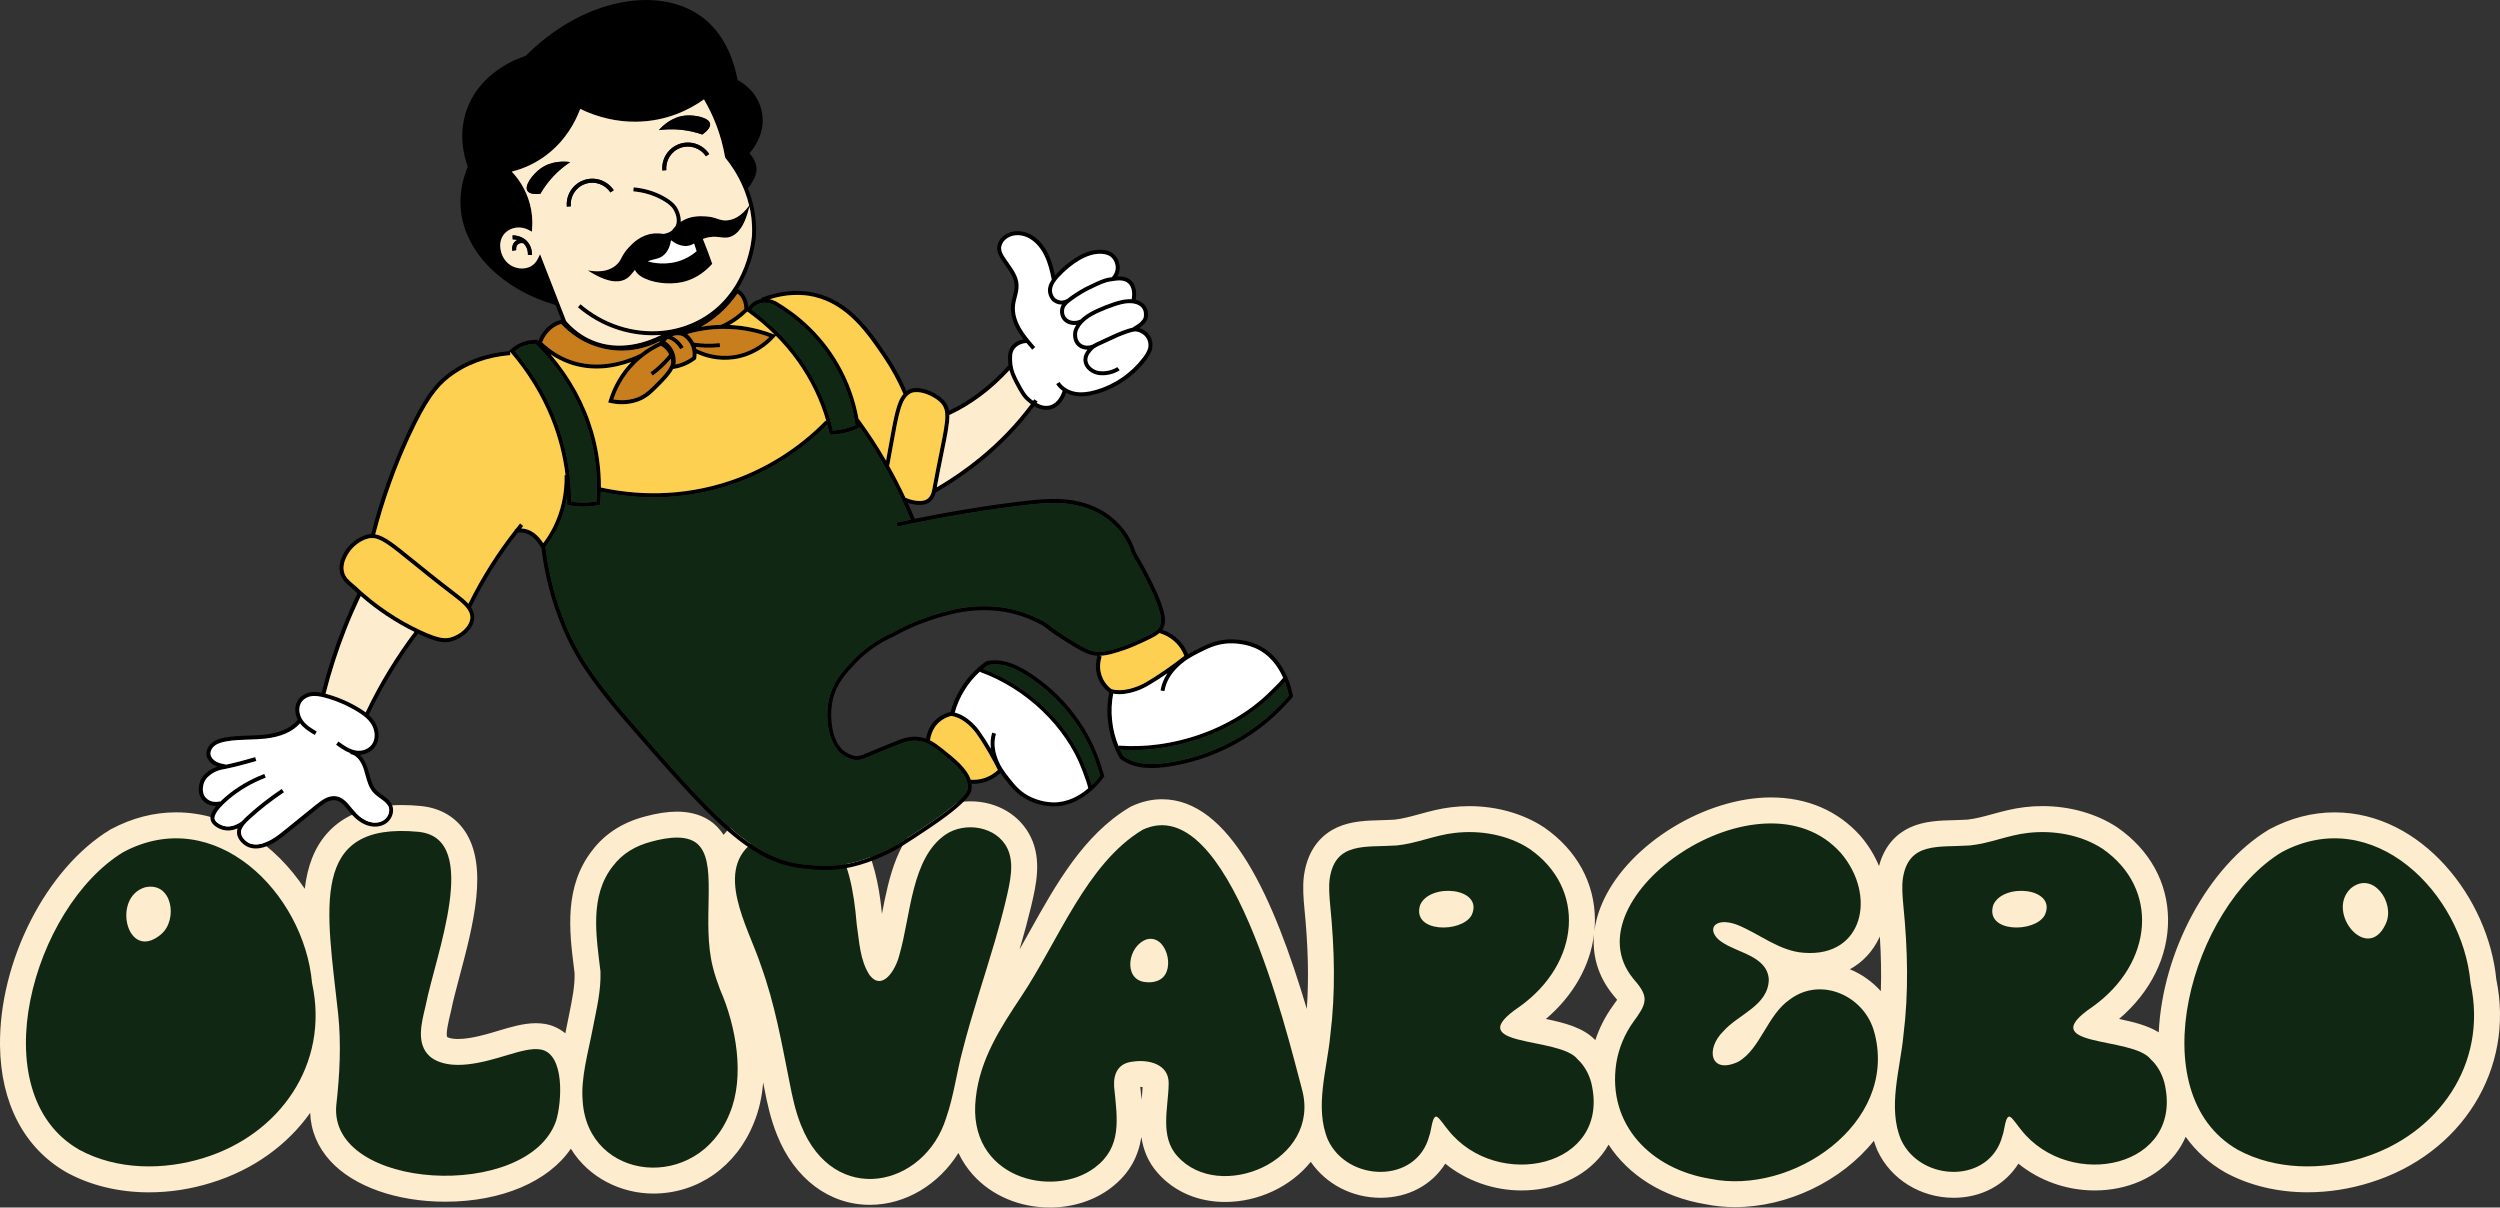 <?xml version="1.0" encoding="UTF-8"?> <svg xmlns="http://www.w3.org/2000/svg" width="1207" height="583" viewBox="0 0 1207 583" fill="none"><rect x="0" y="0" width="1207" height="583" fill="#333333" stroke="none"/><g clip-path="url(#clip0_289_1972)"><path d="M1205.21 472.825C1201.45 433.783 1169.33 392.212 1127.14 392.212C1116.46 392.212 1105.94 394.929 1095.84 400.289L1095.52 400.451L1095.22 400.639C1066.06 418.319 1044.05 459.477 1042.24 498.406C1036.83 495.05 1029.97 493.385 1023.08 491.957C1038.33 478.985 1046.87 461.793 1046.74 443.938C1046.62 426.158 1037.94 410.393 1022.34 399.537L1022.07 399.349C1012.08 392.801 999.31 389.182 986.103 389.182C983.196 389.182 980.276 389.357 977.494 389.696C971.905 390.334 966.88 391.711 962.018 393.039C957.808 394.191 953.823 395.28 950.051 395.693C947.971 395.831 945.866 395.894 943.635 395.956C936.543 396.144 929.199 396.344 922.408 399.387C916.881 401.866 910.077 407.113 907.195 418.106C905.115 413.085 902.17 408.227 898.411 403.795L898.223 403.582C887.421 391.423 872.472 385 855.016 385C823.425 385 787.261 407.088 774.379 434.246C771.935 439.393 770.406 444.514 769.767 449.535C769.943 447.682 770.043 445.829 770.03 443.963C769.905 426.183 761.234 410.418 745.633 399.562L745.357 399.375C735.37 392.826 722.601 389.207 709.393 389.207C706.486 389.207 703.566 389.382 700.784 389.721C695.195 390.359 690.17 391.736 685.308 393.064C681.098 394.216 677.113 395.305 673.341 395.718C671.261 395.856 669.156 395.919 666.925 395.981C659.833 396.169 652.49 396.369 645.698 399.412C639.47 402.204 631.6 408.49 629.57 422.577L629.533 422.814C628.843 428.336 629.332 433.821 629.746 438.341C631.575 456.622 631.964 472.412 630.924 487.112C614.934 433.332 593.782 385.876 561.001 385.876C556.088 385.876 551.176 387.003 546.402 389.232L545.825 389.508L545.274 389.833C523.132 403.106 509.836 426.896 496.992 449.923C495.388 452.791 493.822 455.608 492.255 458.363C492.293 458.225 492.331 458.1 492.368 457.962C494.599 450.336 496.315 443.938 497.794 437.752L497.882 437.389C500.188 427.535 503.057 415.277 497.706 404.245C492.594 393.54 481.416 386.878 468.509 386.878C461.667 386.878 454.951 388.869 449.525 392.538C433.297 403.607 429.212 423.478 425.791 441.221C424.162 423.954 418.51 386.515 386.544 386.515C378.261 386.515 369.263 389.182 359.013 394.654L358.512 394.917L358.036 395.23C354.414 397.609 351.57 400.251 349.327 403.068C348.875 402.355 348.387 401.666 347.848 401.002C344.552 396.808 338.249 391.862 326.808 391.862C322.247 391.862 317.197 392.638 311.458 394.191C300.719 396.983 292.16 402.455 286.045 410.431C272.198 428.048 274.905 449.76 277.085 467.215L277.411 469.895C277.549 476.043 276.359 481.94 274.867 489.34C274.554 490.868 274.241 492.421 273.915 494.086C273.614 495.651 273.288 497.254 272.938 498.882C270.131 496.578 266.835 495.013 263.226 494.374C261.785 494.124 260.269 493.998 258.702 493.998C252.788 493.998 246.572 495.864 241.034 497.517C235.645 499.157 227.5 501.624 221.134 501.624C218.791 501.624 216.949 501.286 215.859 500.66C215.195 498.781 216.623 492.834 217.312 489.941L217.763 488.063L217.814 487.825C218.628 483.643 220.144 477.933 221.748 471.886C228.427 446.793 236.009 418.344 224.392 401.203C219.831 394.466 212.839 390.334 204.167 389.257L203.39 389.157C200.07 388.832 196.862 388.669 193.867 388.669C178.103 388.669 166.048 393.227 158.016 402.229C151.575 409.454 148.392 418.57 147.139 429.113C133.066 407.927 110.949 392.2 84.997 392.2C74.321 392.2 63.795 394.917 53.695 400.276L53.382 400.439L53.081 400.627C22.355 419.296 -0.477 464.072 -0 504.792C0.325 532.564 11.691 554.276 32.004 565.946L32.242 566.084C43.745 572.357 57.454 575.662 71.877 575.662C82.053 575.662 92.265 574.085 102.152 570.98C122.478 564.706 138.843 552.648 149.758 537.285C150.058 545.887 153.367 553.838 159.482 560.512C170.76 572.833 191.524 580.183 215.019 580.183C242.299 580.183 264.83 570.404 275.607 554.589C284.366 568.876 300.18 576.251 315.43 576.251C336.933 576.251 355.517 563.204 363.938 542.193C366.507 536.007 367.923 529.371 368.449 522.585C368.612 523.436 368.775 524.262 368.95 525.114C370.341 532.464 372.07 540.327 375.128 547.903C383.561 569.064 400.328 581.698 420.002 581.698C437.157 581.698 453.259 571.869 462.732 556.643C464.762 560.95 467.243 564.393 469.612 567.06C478.622 577.178 492.193 582.987 506.867 582.987C517.806 582.987 528.207 579.669 536.164 573.659C545.75 566.434 549.698 557.744 551.051 548.917C551.941 554.927 554.184 561.025 559.083 566.459C567.003 575.387 578.494 580.308 591.476 580.308C607.516 580.308 623.23 572.908 632.841 560.937C640.171 571.643 652.778 578.292 666.512 578.292C679.932 578.292 691.298 572.081 697.777 561.814C707.939 570.053 721.022 574.748 734.568 574.748C750.582 574.748 764.73 568.438 773.401 557.456C774.604 555.929 775.669 554.314 776.622 552.648C786.221 567.336 802.636 577.966 823.4 581.397C828.011 582.336 832.823 582.8 837.723 582.8C862.973 582.8 889.15 570.241 904.714 550.758C905.177 552.235 905.679 553.713 906.305 555.178L906.481 555.578C912.897 569.377 927.32 578.292 943.222 578.292C956.642 578.292 968.008 572.081 974.486 561.814C984.649 570.053 997.732 574.748 1011.28 574.748C1027.29 574.748 1041.44 568.438 1050.11 557.456C1052.2 554.802 1053.91 551.922 1055.24 548.867C1060.21 555.816 1066.54 561.563 1074.12 565.921L1074.36 566.059C1085.86 572.332 1099.56 575.637 1113.99 575.637C1124.17 575.637 1134.38 574.06 1144.27 570.954C1188.65 557.244 1214.22 516.036 1205.21 472.8V472.825ZM907.395 452.54C907.471 452.39 907.521 452.227 907.583 452.077C908.185 461.468 908.335 470.22 908.072 478.547C903.949 473.939 898.824 470.295 893.123 467.966C899.338 464.548 904.25 459.302 907.395 452.54ZM778.815 480.363L779.241 480.876C779.667 481.389 780.256 482.065 780.757 482.704C780.105 483.681 779.278 484.82 778.727 485.571C775.03 490.655 772.173 496.29 770.218 502.187C764.492 496.139 755.469 493.848 746.359 491.957C759.63 480.676 767.812 466.188 769.629 450.837C768.614 461.518 771.685 471.648 778.802 480.35L778.815 480.363ZM551.189 530.636C551.189 530.761 551.164 530.874 551.151 530.999C551.001 529.371 550.838 527.768 550.675 526.203L550.525 524.776C550.525 524.776 550.587 524.776 550.612 524.776C551.001 524.776 551.352 524.801 551.652 524.826C551.565 526.616 551.377 528.582 551.176 530.623L551.189 530.636Z" fill="#FDECCD"></path><path d="M150.723 474.916C159.068 513.782 135.034 547.727 98.456 559.022C79.108 565.082 56.452 565.007 38.244 555.09C-9.374 527.743 15.789 437.915 59.597 411.357C103.857 387.855 146.8 431.254 150.647 474.515L150.71 474.928L150.723 474.916ZM77.805 451.038C86.075 444.063 83.193 425.406 69.985 428.412C53.833 433.27 61.301 464.573 77.504 451.301L77.805 451.038Z" fill="#102813"></path><path d="M347.786 478.071C355.43 495.526 359.691 519.83 352.322 537.473C336.909 576.088 283.665 570.454 281.309 531.475C280.344 520.456 284.003 508.047 286.209 496.428C288.176 486.31 290.219 478.197 289.905 468.943C287.838 451.864 284.542 432.544 295.933 418.107C300.632 411.946 306.923 408.315 314.604 406.312C322.185 404.258 333.075 402.43 337.999 408.778C346.295 419.046 338.664 445.453 344.202 467.078C345.105 470.709 346.358 474.328 347.648 477.721L347.786 478.071Z" fill="#102813"></path><path d="M628.532 525.677C638.281 560.536 588.595 581.021 568.408 558.157C559.711 548.541 564.147 534.567 564.235 523.035C564.36 513.731 554.486 511.402 547.08 512.542C540 513.168 537.444 518.214 537.907 524.763C539.486 540.452 541.767 553.787 528.597 563.704C508.309 579.043 466.556 568.7 471.117 530.022C473.147 511.277 483.109 496.114 493.034 481.151C511.003 454.255 524.612 416.804 551.691 400.589C593.482 381.055 621.239 498.656 628.456 525.351L628.519 525.702L628.532 525.677ZM560.288 472.787C567.769 468.166 563.095 450.862 553.559 453.541C544.411 456.709 542.281 472.461 552.356 474.076C554.887 474.49 557.719 474.252 559.962 472.987L560.288 472.787Z" fill="#102813"></path><path d="M905.128 499.145C916.155 542.706 865.154 577.278 825.669 569.114C797.286 564.519 775.871 543.182 780.332 513.344C781.472 506.244 784.279 499.257 788.865 492.959C791.447 489.416 793.765 486.16 793.965 483.117C794.429 479.261 791.071 475.479 788.515 472.462C756.611 433.483 850.317 368.56 888.85 411.933C906.168 432.318 899.589 462.119 871.094 460.015C859.039 459.277 849.252 450.649 838.626 446.467C836.233 445.553 833.388 444.94 831.02 445.303C825.306 446.28 826.308 451.501 831.158 454.719C838.664 460.066 853.325 461.543 853.977 472.912C853.738 485.584 839.215 489.666 832.01 497.93C823.326 506.407 825.631 518.953 839.253 512.605C849.979 506.42 853.312 489.841 864.239 482.466C879.465 471.147 900.692 481.114 905.015 498.794L905.116 499.17L905.128 499.145Z" fill="#102813"></path><path d="M768.265 522.747C778.14 563.667 722.702 575.474 699.081 545.473C697.553 543.695 695.285 540.177 693.919 539.288C691.45 537.735 691.011 546.387 690.072 548.315C684.057 571.655 650.699 570.891 641.125 550.319C634.522 534.717 640.762 516.023 642.278 499.758C644.835 479.235 644.371 458.6 642.216 437.063C641.84 432.869 641.451 428.461 641.965 424.342C644.584 406.173 659.358 409.228 674.408 408.177C683.944 407.212 692.728 403.218 702.189 402.154C714.645 400.651 728.141 403.055 738.466 409.829C766.022 429 762.952 464.986 733.73 485.959C704.031 505.968 753.103 500.171 761.686 511.453C764.832 514.345 766.974 518.189 768.152 522.334L768.265 522.759V522.747ZM710.597 441.634C716.374 428.549 690.347 426.045 685.648 436.926C681.388 450.374 705.598 450.499 710.422 441.959L710.597 441.634Z" fill="#102813"></path><path d="M1044.97 522.747C1054.85 563.667 999.411 575.474 975.79 545.473C974.262 543.695 971.993 540.177 970.628 539.288C968.159 537.735 967.72 546.387 966.781 548.315C960.766 571.655 927.408 570.891 917.834 550.319C911.231 534.717 917.471 516.023 918.987 499.758C921.544 479.235 921.08 458.6 918.925 437.063C918.549 432.869 918.16 428.461 918.674 424.342C921.293 406.173 936.067 409.228 951.117 408.177C960.653 407.212 969.437 403.218 978.898 402.154C991.354 400.651 1004.85 403.055 1015.18 409.829C1042.73 429 1039.66 464.986 1010.44 485.959C980.74 505.968 1029.81 500.171 1038.4 511.453C1041.54 514.345 1043.68 518.189 1044.86 522.334L1044.97 522.759V522.747ZM987.306 441.634C993.083 428.549 967.056 426.045 962.357 436.926C958.097 450.374 982.307 450.499 987.131 441.959L987.306 441.634Z" fill="#102813"></path><path d="M1192.83 474.916C1201.17 513.782 1177.14 547.727 1140.56 559.022C1121.21 565.082 1098.56 565.007 1080.35 555.09C1032.73 527.743 1057.91 437.915 1101.71 411.357C1145.97 387.855 1188.92 431.254 1192.77 474.515L1192.83 474.928V474.916ZM1152 445.641C1156.38 435.661 1145.51 420.198 1134.97 428.887C1122.59 440.557 1143.12 465.262 1151.85 446.004L1152.01 445.641H1152Z" fill="#102813"></path><path d="M202.601 401.678C232.437 405.297 210.17 461.443 205.521 485.434C203.654 493.397 200.508 504.015 207.739 510.226C217.212 517.676 233.891 512.755 244.68 509.475C251.096 507.559 256.735 505.931 261.046 506.695C272.787 508.774 271.309 532.176 268.439 541.254C254.843 580.108 158.667 574.824 162.351 533.678C163.993 519.154 164.807 504.103 163.254 489.428C157.715 438.729 148.818 396.47 202.212 401.616L202.601 401.666V401.678Z" fill="#102813"></path><path d="M434.275 460.855C439.789 441.659 439.977 414.2 456.568 402.893C465.966 396.545 481.267 398.937 486.379 409.642C489.876 416.855 487.658 426.033 485.577 434.91C484.011 441.472 482.219 447.97 480.327 454.456C475.202 471.974 469.224 489.529 464.776 507.021C461.944 517.338 460.528 529.058 456.844 539.614C446.443 573.334 402.572 582.988 386.758 543.295C384.089 536.684 382.535 529.597 381.232 522.735C377.247 502.989 374.277 485.259 367.272 465.838C361.295 447.645 343.927 419.497 364.891 405.711C402.083 385.827 410.918 413.724 413.624 446.242C414.915 454.794 415.128 463.547 419.865 470.822C426.043 478.685 432.433 468.23 434.163 461.23L434.275 460.867V460.855Z" fill="#102813"></path></g><g clip-path="url(#clip1_289_1972)"><path d="M624.242 336.013C623.442 331.584 619.791 316.679 606.605 311.052C600.17 308.304 593.595 308.657 592.339 308.752C586.506 309.208 582.4 311.265 578.058 313.446C576.552 314.203 575.054 314.982 573.562 315.885V315.863C572.703 313.623 570.969 310.361 567.575 307.592C565.717 306.078 563.542 304.874 561.221 304.073C561.383 303.823 561.515 303.566 561.64 303.294C562.507 301.465 562.463 299.79 562.441 298.945C562.22 290.475 550.724 270.729 548.255 266.586C545.743 258.638 540.807 252.195 533.571 247.428C533.365 247.266 533.071 247.097 532.675 246.862C521.479 240.243 509.549 240.383 499.368 241.389C478.277 243.49 454.366 247.913 441.614 250.447C440.556 247.869 439.461 245.32 438.308 242.785C440.321 243.439 442.253 243.784 443.979 243.784C445.176 243.784 446.271 243.623 447.204 243.292C450.186 242.234 451.274 239.663 451.758 237.783C459.692 233.221 467.185 228.086 474.031 222.496C483.706 214.591 492.198 205.725 499.316 196.116C500.888 197.042 502.857 197.886 505.083 197.886C505.832 197.886 506.611 197.791 507.412 197.571C512.076 196.285 514.075 191.65 514.728 189.696C516.043 190.364 517.512 190.842 519.07 191.099C520.017 191.253 520.994 191.334 522.001 191.334C524.271 191.334 526.724 190.937 529.53 190.136C538.955 187.448 547.411 181.652 553.346 173.821C554.411 172.403 555.579 170.699 556.145 168.701C556.292 168.179 556.946 165.461 555.447 162.626C554.007 159.893 551.429 158.791 550.055 158.372C552.523 156.661 553.875 154.934 554.169 153.142V153.061C554.316 152.143 554.573 148.947 552.163 146.7C551.157 145.759 549.827 145.098 548.285 144.738C548.601 142.997 549.115 138.208 546.022 135.357C544.178 133.66 541.806 133.352 539.404 133.499C540.035 132.412 540.623 130.913 540.601 129.047C540.601 128.459 540.447 125.389 538.045 122.987C536.708 121.65 534.922 120.886 532.586 120.651C523.749 119.74 515.096 127.196 511.783 130.443C510.945 131.258 510.115 132.103 509.358 132.963C508.638 129.532 507.661 125.778 505.928 122.296C503.702 117.844 500.448 114.465 496.753 112.783C492.323 110.77 487.225 111.351 484.066 114.238C482.266 115.883 481.282 118.146 481.436 120.291C481.568 122.061 482.443 123.663 483.185 124.867C483.868 125.969 484.632 127.049 485.381 128.099C487.578 131.207 489.664 134.145 489.855 137.583C489.958 139.412 489.495 141.19 488.995 143.071C488.65 144.386 488.297 145.752 488.136 147.162C487.607 151.901 489.414 156.301 491.023 159.166C491.948 160.811 493.021 162.354 494.16 163.83C492.374 164.154 489.943 165.006 488.275 167.224C486.49 169.619 486.623 172.315 486.747 174.703C486.777 175.29 486.836 175.863 486.909 176.414L486.865 176.377C478.167 186.045 468.515 193.413 458.149 198.313C457.716 195.668 456.504 193.765 454.234 191.922C451.017 189.314 445.735 186.904 441.195 187.433C440.13 187.558 439.241 187.837 438.484 188.293C438.198 188.462 437.926 188.645 437.669 188.844C435.046 182.783 431.851 176.943 428.156 171.492C420.281 159.849 410.481 145.355 393.49 141.41C385.417 139.537 376.425 140.382 367.493 143.857L367.684 144.349C366.831 144.481 365.95 144.731 365.061 145.15C363.269 145.994 362.042 147.236 361.226 148.338C361.153 147.037 360.852 145.172 359.845 143.298C358.641 141.073 357.069 139.993 356.238 139.552L356.202 139.537C364.326 126.814 365.002 113.562 365.01 113.363C365.362 104.761 363.57 97.165 361.102 90.966C364.003 87.146 365.406 83.928 365.259 81.416C365.083 78.22 363.43 75.715 361.836 74.026C363.981 71.616 370.277 63.433 367.573 52.884C365.392 44.311 358.729 40.014 356.128 38.633C354.314 29.112 349.84 16.264 338.821 8.132C328.61 0.602 314.484 -1.8 299.006 1.366C283.036 4.628 266.985 13.722 253.791 26.982C250.522 27.981 230.725 34.783 224.76 54.786C221.513 65.673 223.974 75.407 225.854 80.446C222.857 87.682 221.748 94.932 222.556 101.999C224.841 122.01 242.559 139.706 267.69 147.089L268.079 147.199L268.182 147.14L271.01 154.391C269.82 154.677 268.682 155.103 267.624 155.654C263.157 157.976 260.902 162.067 259.881 164.624C259.793 164.543 259.719 164.455 259.631 164.367L259.352 164.088H258.963C256.708 164.036 254.416 164.418 252.315 165.182C249.516 166.211 247.628 167.702 246.533 168.774L245.887 169.406L245.997 169.538C234.42 170.493 223.952 174.387 215.724 180.814C209.84 185.413 204.507 191.892 196.169 209.985C189.198 225.103 183.483 241.191 179.185 257.815C178.274 257.859 177.356 258.035 176.386 258.351C174.873 258.844 169.687 260.864 166.366 266.483C165.507 267.931 163.237 271.772 164.097 276.158C164.802 279.743 167.402 281.895 169.298 283.475C169.731 283.835 170.135 284.165 170.458 284.481C171.171 285.142 171.883 285.796 172.603 286.45C169.966 291.974 167.505 297.638 165.272 303.302C161.29 313.439 157.926 323.922 155.259 334.471C153.504 334.111 151.667 333.92 149.809 334.25C146.936 334.757 144.527 336.505 143.359 338.937C141.985 341.795 142.529 345.108 143.814 347.605L143.748 347.554C140.472 351.535 135.021 353.945 127.55 354.716C125.038 354.981 122.452 355.061 119.954 355.142C116.223 355.26 112.366 355.392 108.598 356.097C106.768 356.435 104.44 357.015 102.552 358.441C100.502 359.991 99.386 362.407 99.716 364.597C100.01 366.543 101.428 368.365 103.521 369.482C103.992 369.731 104.484 369.937 104.976 370.113C103.874 370.473 102.581 371.024 101.252 371.913C100.076 372.699 97.887 374.168 96.756 376.945C96.513 377.533 94.493 382.844 98.019 386.576C99.569 388.221 101.78 389.103 104.116 389.103C104.212 389.103 104.315 389.095 104.418 389.088C101.7 392.342 101.369 394.48 101.714 395.81C102.229 397.771 103.97 399.343 106.754 400.372C107.9 400.79 109.016 400.959 110.081 400.959C111.808 400.959 113.387 400.511 114.702 399.953C114.467 400.695 114.371 401.481 114.438 402.304C114.776 406.256 118.882 408.489 119.058 408.584C120.52 409.363 122.041 409.642 123.473 409.642C126.323 409.642 128.836 408.548 129.908 408.085C133.199 406.652 135.976 404.404 138.657 402.23L153.842 389.955C156.347 387.927 159.263 385.819 162.179 386.399C164.559 386.877 166.315 389.022 168.012 391.108L168.489 391.696C170.076 393.621 172.566 396.353 175.865 397.903C179.222 399.475 182.895 399.497 185.686 397.969C188.963 396.177 190.623 392.115 189.396 388.912C188.522 386.62 186.575 385.231 184.687 383.887C183.615 383.123 182.608 382.403 181.793 381.536C179.832 379.45 179.053 376.593 178.23 373.566C178.017 372.773 177.797 371.95 177.547 371.156C177.055 369.555 175.902 366.529 173.727 364.413C177.128 364.237 180.265 362.385 181.742 359.506C183.343 356.413 183.064 352.211 181.044 348.817C180.214 347.414 179.156 346.232 178.025 345.21C184.526 331.437 192.518 318.243 201.818 305.939C202.061 306.049 202.303 306.174 202.553 306.284C208.657 309.105 212.235 310.06 214.975 310.06C216.106 310.06 217.098 309.898 218.06 309.626C223.32 308.179 228.837 303.515 228.962 298.211C229.006 296.367 228.418 294.736 227.397 293.208C233.612 280.455 241.185 268.364 249.942 257.205C252.028 256.772 254.555 257.382 256.627 258.888C258.427 260.188 259.778 261.988 260.946 263.854C260.909 263.905 260.865 263.949 260.829 264L261.255 264.353C261.306 264.434 261.35 264.5 261.387 264.581C262.981 277.73 266.316 290.483 271.326 302.515C275.807 313.27 281.603 324.972 303.09 349.625C341.759 394.003 361.168 416.283 387.07 419.214C391.029 419.662 394.754 420.007 398.559 420.007C406.72 420.007 415.256 418.435 427.267 412.948C433.078 410.289 438.058 406.968 447.968 400.357C468.919 386.37 469.08 382.256 469.161 380.28C469.183 379.648 469.146 379.024 469.058 378.407C469.301 378.407 469.55 378.429 469.793 378.429C471.475 378.429 473.157 378.216 474.759 377.79C478.645 376.761 481.363 374.734 482.972 373.199C483.831 374.455 484.727 375.623 485.653 376.776C488.378 380.185 490.949 383.41 495.607 385.944C496.606 386.488 501.91 389.213 508.337 389.316C508.47 389.316 508.587 389.316 508.712 389.316C521.67 389.316 530.515 378.525 532.932 375.189L533.211 374.8L532.976 374.036C532.271 371.707 531.536 369.298 530.699 366.955C524.601 349.802 512.605 334.801 496.929 324.7C489.003 319.588 482.252 317.81 476.287 319.264L476.11 319.308L475.963 319.411C467.802 325.068 461.463 334.14 458.958 343.727C457.297 344.086 455.711 344.726 454.249 345.614C453.25 346.224 451.766 347.304 450.399 348.979C448.401 351.432 447.432 354.577 447.072 356.611C446.278 356.332 445.441 356.097 444.53 355.936C439.439 354.995 435.538 356.597 430.602 358.624C429.676 358.999 428.699 359.403 427.664 359.814C424.6 361.012 422.264 362.011 420.391 362.819C414.264 365.449 413.618 365.72 409.446 363.796C401.637 360.196 400.138 346.43 402.063 337.872C403.811 330.085 408.527 325.06 412.685 320.638L412.876 320.432C418.143 314.82 424.527 310.339 431.843 307.121L431.932 307.077C437.081 304.168 442.503 301.737 448.041 299.864C456.115 297.124 471.152 292.033 488.422 296.117C493.469 297.307 498.347 299.195 502.938 301.715C504.995 303.103 505.766 303.713 506.516 304.301C507.595 305.145 508.616 305.946 513.075 308.789C521.222 313.975 525.189 316.37 529.898 316.598C529.237 318.669 528.671 321.799 529.523 325.325C530.074 327.587 531.022 329.314 531.727 330.364C532.755 331.907 534.026 333.244 535.517 334.346C533.38 345.005 535.297 356.861 540.704 366.117L540.799 366.279L540.946 366.389C544.715 369.342 549.695 370.797 556.057 370.797C558.518 370.797 561.184 370.576 564.057 370.143C584.515 367.057 603.674 357.456 618.013 343.117C619.974 341.155 621.87 339.084 623.699 337.078L624.25 336.476L624.162 336.006L624.242 336.013ZM550.841 148.125C552.604 149.77 552.332 152.297 552.259 152.789V152.841C551.995 154.472 550.085 156.308 546.75 158.152L546.772 158.203C545.42 158.446 543.863 159.011 541.71 159.797C539.918 160.444 539.014 160.87 535.187 162.633L532.535 163.852C529.721 165.145 528.443 165.74 527.576 166.306C525.534 167.217 523.25 167.041 521.744 165.792C519.43 163.882 520.113 160.422 520.12 160.392C520.605 158.409 522.016 156.374 524.087 154.655C526.173 152.929 528.62 151.71 530.743 150.747C533.167 149.645 535.679 148.661 538.206 147.823C540.278 147.14 542.717 146.428 545.097 146.369C547.477 146.296 549.57 146.949 550.841 148.132V148.125ZM544.707 136.797C547.117 139.016 546.617 143.122 546.368 144.466C545.934 144.43 545.493 144.415 545.038 144.43C542.408 144.496 539.793 145.26 537.589 145.987C535.003 146.846 532.432 147.853 529.942 148.984C527.701 149.998 525.108 151.298 522.853 153.164C522.434 153.509 522.038 153.884 521.663 154.251C519.018 155.485 515.962 155.001 514.559 153.105C513.318 151.43 513.839 149.212 513.839 149.19C514.207 147.713 515.243 146.795 516.462 145.84C520.914 142.329 525.255 140.191 525.74 139.956C530.765 137.532 533.284 136.312 535.936 135.901L536.002 135.886C539.396 135.357 542.606 134.858 544.715 136.797H544.707ZM513.134 131.839C516.249 128.783 524.366 121.767 532.388 122.583C534.886 122.847 536.032 123.729 536.678 124.368C538.588 126.278 538.662 128.797 538.669 129.069C538.691 131.581 537.266 133.293 536.788 133.8C536.428 133.851 536.061 133.91 535.701 133.962H535.635C532.704 134.432 530.096 135.688 524.895 138.208C524.08 138.597 519.812 140.735 515.316 144.275C514.794 144.606 513.443 145.319 511.753 145.025C510.644 144.834 509.836 144.29 509.336 143.857C508.609 142.982 508.154 142.05 507.985 141.08C507.404 137.774 510.211 134.696 513.142 131.831L513.134 131.839ZM489.833 168.392C491.478 166.196 494.204 165.704 495.57 165.601C496.488 166.703 497.428 167.783 498.361 168.848L499.816 167.577C497.26 164.653 494.63 161.641 492.705 158.225C491.236 155.618 489.583 151.614 490.06 147.39C490.2 146.119 490.523 144.885 490.861 143.578C491.368 141.638 491.897 139.625 491.779 137.495C491.559 133.506 489.216 130.2 486.953 127.005C486.226 125.977 485.477 124.919 484.823 123.868C484.154 122.796 483.456 121.517 483.361 120.173C483.251 118.616 483.993 116.941 485.359 115.692C487.952 113.327 492.205 112.879 495.937 114.576C499.228 116.074 502.159 119.13 504.179 123.192C506.089 127.027 507.044 131.28 507.772 134.997C506.427 136.973 505.641 139.096 506.06 141.432C506.295 142.762 506.905 144.018 507.889 145.179L507.985 145.274C508.661 145.891 509.814 146.678 511.415 146.957C511.805 147.023 512.187 147.052 512.547 147.052C512.583 147.052 512.627 147.052 512.664 147.052C512.363 147.552 512.113 148.103 511.952 148.742C511.915 148.867 511.195 151.864 512.995 154.281C514.266 155.985 516.359 156.903 518.636 156.903C518.952 156.903 519.268 156.881 519.591 156.844C518.96 157.858 518.489 158.901 518.232 159.944C518.225 159.996 517.204 164.58 520.502 167.305C521.729 168.319 523.308 168.833 524.954 168.833H524.976C523.933 170.148 522.875 172.029 523.103 174.269C523.507 178.192 527.305 180.719 530.691 181.108C535.562 181.659 539.587 179.529 540.608 178.735L539.418 177.207C538.713 177.751 535.216 179.676 530.904 179.184C528.238 178.882 525.314 176.884 525.027 174.078C524.778 171.595 526.952 169.457 527.767 168.649C528.01 168.414 528.23 168.216 528.517 168.025C528.7 167.937 528.891 167.841 529.068 167.738L529.046 167.694C529.81 167.261 531.007 166.703 533.336 165.638L535.988 164.418C539.852 162.633 540.652 162.266 542.371 161.634C545.839 160.378 547.433 159.827 548.887 160.106C549.446 160.216 552.325 160.885 553.728 163.566C554.904 165.792 554.345 167.966 554.279 168.209C553.802 169.891 552.766 171.419 551.804 172.682C546.118 180.19 538.022 185.736 529.002 188.307C525.226 189.387 522.17 189.681 519.378 189.226C516.029 188.675 513.098 186.882 511.547 184.421L509.909 185.457C510.703 186.713 511.761 187.808 513.017 188.697C512.664 189.909 511.033 194.595 506.897 195.734C504.503 196.395 502.24 195.572 500.477 194.566C500.639 194.346 500.8 194.118 500.969 193.89L499.383 192.766C499.206 193.016 499.023 193.273 498.839 193.516C498.597 193.347 498.376 193.185 498.17 193.038C495.401 191.025 494.152 188.682 492.081 184.803C490.523 181.872 488.9 178.838 488.687 174.622C488.569 172.366 488.466 170.243 489.833 168.414V168.392ZM458.348 200.369C468.809 195.536 478.571 188.256 487.379 178.699C488.099 181.409 489.289 183.643 490.376 185.692C492.499 189.681 493.902 192.311 497.039 194.588C497.245 194.735 497.465 194.897 497.7 195.066C490.692 204.513 482.34 213.232 472.819 221.004C466.48 226.183 459.575 230.973 452.273 235.263C453.507 228.593 454.638 223.024 455.556 218.499C457.312 209.882 458.436 204.351 458.348 200.369ZM439.491 189.967C440.027 189.652 440.637 189.461 441.437 189.372C445.389 188.91 450.223 191.158 453.029 193.435C457.885 197.372 456.989 201.765 453.661 218.125C452.684 222.907 451.472 228.865 450.157 236.064C450.128 236.211 450.098 236.387 450.062 236.556C450.039 236.57 450.01 236.578 449.995 236.593L450.039 236.673C449.716 238.275 449.011 240.618 446.557 241.492C444.332 242.278 440.762 241.83 437.162 240.317C434.723 235.094 432.093 229.981 429.287 225.001C429.64 223.083 430.22 219.917 430.918 216.002C433.886 199.429 435.12 192.568 439.476 189.975L439.491 189.967ZM393.064 143.298C409.321 147.074 418.878 161.208 426.569 172.572C430.315 178.111 433.548 184.054 436.178 190.225C432.916 193.949 431.645 201.001 429.03 215.642C428.552 218.279 428.141 220.571 427.811 222.371C423.792 215.443 419.421 208.766 414.713 202.368L414.558 202.478C412.876 192.979 409.607 183.98 404.81 175.68C395.804 160.084 383.521 150.71 374.765 145.568C374.376 145.363 373.215 144.797 371.628 144.466C379.048 142.152 386.401 141.741 393.071 143.291L393.064 143.298ZM365.898 146.913C369.557 145.186 373.156 146.92 373.803 147.273C382.324 152.275 394.327 161.428 403.121 176.657C408.204 185.464 411.539 195.073 413.03 205.24C411.275 206.004 409.438 206.613 407.587 207.054C405.78 207.488 403.951 207.767 402.144 207.884C399.279 195.418 394.034 183.789 386.563 173.321C380.15 164.337 372.157 156.315 362.806 149.476C363.467 148.58 364.466 147.581 365.898 146.905V146.913ZM325.708 165.351C326.994 166.438 327.898 167.731 328.427 168.613L330.094 167.621C329.492 166.607 328.449 165.123 326.965 163.867C326.083 163.118 325.253 162.633 324.54 162.324H324.555C325.297 162.045 327.244 161.494 329.47 162.244C330.454 162.831 332.188 164.132 333.319 166.394C334.487 168.738 334.465 170.971 334.296 172.286C332.886 173.329 331.343 174.196 329.719 174.864C328.566 175.342 327.369 175.709 326.149 175.966C326.392 174.196 326.37 171.492 324.886 168.767C323.85 166.872 322.462 165.601 321.264 164.793C321.529 164.433 321.889 164.021 322.351 163.632V163.698C322.829 163.742 324.114 163.992 325.716 165.344L325.708 165.351ZM347.467 165.652C345.168 165.902 342.839 165.983 340.533 165.902C338.704 165.829 336.852 165.652 335.038 165.373C334.986 165.256 334.92 165.153 334.862 165.035C334.112 163.691 333.135 162.471 331.967 161.436C331.916 161.384 331.857 161.325 331.806 161.281C332.731 161.01 333.672 160.76 334.612 160.539C338.057 159.709 341.568 159.158 345.087 158.923C345.961 158.857 346.843 158.813 347.71 158.791C347.915 158.791 348.128 158.784 348.334 158.784C348.738 158.776 349.142 158.776 349.554 158.776C357.002 158.776 364.348 160.084 371.437 162.684C368.624 165.52 362.725 170.302 354.049 171.514C346.035 172.631 339.57 170.199 336.206 168.502C336.125 168.157 336.03 167.812 335.912 167.474C337.418 167.672 338.939 167.797 340.445 167.856C342.847 167.952 345.278 167.856 347.673 167.599L347.46 165.674L347.467 165.652ZM322.168 169.693C322.3 169.869 322.675 170.405 323.049 171.147C321.609 172.932 320.03 174.629 318.355 176.194C316.981 177.465 315.52 178.677 313.999 179.786L315.145 181.351C316.717 180.197 318.245 178.941 319.677 177.612C321.139 176.253 322.535 174.791 323.835 173.248C323.938 173.681 324.004 174.137 324.026 174.6C324.048 175.327 324.122 177.538 318.502 183.29C313.749 188.16 311.354 190.607 307.241 192.046C303.024 193.53 299.006 193.354 296.111 192.832C297.691 188.072 300.769 181.527 306.69 175.613C307.806 174.497 308.982 173.454 310.208 172.477C312.934 170.295 315.924 168.451 319.134 166.96C319.215 167.004 319.281 167.055 319.362 167.099C320.463 167.775 321.433 168.657 322.182 169.685L322.168 169.693ZM293.922 193.295L293.614 194.294L294.628 194.529C297.808 195.242 302.686 195.712 307.865 193.89C307.997 193.846 308.13 193.795 308.262 193.751C312.559 192.142 315.049 189.593 319.876 184.656C322.616 181.857 324.136 179.764 324.974 178.155H325.062C326.678 177.905 328.265 177.501 329.793 176.936C330.013 176.855 330.234 176.767 330.454 176.671C332.364 175.893 334.156 174.857 335.787 173.601L336.081 173.366L336.147 172.991C336.243 172.418 336.331 171.625 336.309 170.692C340.085 172.433 346.512 174.512 354.314 173.417C356.709 173.086 358.912 172.484 360.911 171.742C367.639 169.23 372.025 164.976 373.862 162.92L374.574 162.126C378.409 165.99 381.891 170.097 384.991 174.445C391.323 183.312 396.01 193.038 398.985 203.411L398.588 203.021C385.997 215.95 370.424 225.882 353.535 231.752C327.956 240.64 304.971 238.627 290.124 235.344C290.161 226.147 288.876 217.074 286.29 208.288C282.33 194.831 275.462 182.364 265.868 171.118C268.593 172.969 271.488 174.46 274.536 175.569C285.651 179.624 296.435 177.832 304.802 174.769C299.799 179.926 296.045 186.317 293.93 193.295H293.922ZM360.808 150.424L360.918 150.505C365.649 153.913 370.034 157.616 374.038 161.597L373.487 161.384C366.611 158.703 359.485 157.19 352.242 156.888C355.283 155.192 358.163 153.01 360.8 150.424H360.808ZM358.156 144.224C359.199 146.178 359.346 148.139 359.324 149.16C356.723 151.695 353.88 153.796 350.883 155.427C349.914 155.956 348.937 156.426 347.945 156.844C347.849 156.844 347.754 156.844 347.666 156.844C344.58 156.933 341.51 157.234 338.468 157.763C340.026 156.925 341.546 155.985 343.03 154.949C347.93 151.511 352.316 147.067 356.069 141.726C356.709 142.204 357.502 142.99 358.17 144.224H358.156ZM269.901 146.185L269.548 145.282L269.188 144.364L260.74 122.715L259.771 124.713C258.97 126.358 257.876 127.607 256.517 128.423C252.844 130.612 246.761 129.833 243.566 125.183C241.112 121.62 240.407 115.942 243.911 112.43C246.835 109.507 251.587 108.963 255.473 111.116L256.788 111.843L256.906 110.344C257.222 106.282 256.847 102.234 255.789 98.311C253.887 91.259 250.206 86.154 247.077 82.848C253.38 81.269 259.161 78.463 264.274 74.488C273.111 67.62 277.739 58.959 280.127 52.561C288.67 56.718 297.985 58.856 307.123 58.746C321.808 58.584 332.908 52.935 339.864 47.962C342.119 51.789 344.066 55.83 345.675 59.973C347.658 65.085 349.135 70.419 350.06 75.811L350.105 76.068L350.266 76.266C352.419 78.881 356.047 83.862 358.898 90.664C359.045 90.995 359.184 91.34 359.316 91.685C359.449 92.031 359.581 92.376 359.713 92.721C360.477 94.749 361.16 96.93 361.711 99.23C357.847 104.556 354.027 106.208 350.78 106.385C347.078 106.59 346.152 104.769 340.716 104.445C338.094 104.284 333.157 104.056 328.647 107.083C328.654 106.892 328.669 106.701 328.669 106.51C328.669 103.88 327.567 101.544 327.126 100.714C326.406 99.355 324.93 97.261 320.485 94.8C316.085 92.361 311.185 90.899 305.918 90.437L305.757 92.369C310.745 92.802 315.387 94.19 319.545 96.49C323.541 98.701 324.812 100.471 325.415 101.617C325.929 102.572 327.501 105.929 326.289 108.86C326.245 108.978 326.186 109.081 326.127 109.191C325.466 109.867 324.9 110.579 324.423 111.262C323.306 112.137 321.852 112.71 320.236 112.908C319.024 112.688 317.679 112.577 316.239 112.658C316.129 112.636 316.026 112.614 315.916 112.585L315.894 112.68C315.703 112.695 315.512 112.717 315.321 112.732C309.239 113.437 305.419 117.433 303.472 119.527C299.696 123.604 300.284 125.55 297.404 128.019C294.811 130.23 290.675 131.772 283.755 130.516C293.415 136.753 298.668 136.4 301.672 134.968C303.986 133.859 304.912 132.132 306.557 130.318C307.042 131.449 308.041 132.522 309.489 133.455C314.205 136.496 322.799 137.664 329.47 136.173C330.557 135.938 331.622 135.614 332.665 135.225C336.676 133.727 340.4 131.163 343.567 127.688L343.86 127.372L343.721 126.968C342.538 123.479 341.231 119.99 339.835 116.581C339.666 116.177 339.504 115.773 339.328 115.369C339.614 115.251 339.93 115.149 340.261 115.038C346.226 113.128 348.657 115.641 352.573 114.326C355.563 113.319 359.346 110.109 361.821 99.678C362.211 101.375 362.527 103.145 362.754 104.982C363.078 107.612 363.21 110.381 363.085 113.268C363.078 113.547 361.682 140.94 338.226 153.979C333.686 156.499 328.808 158.203 323.784 159.107H323.762C323.27 159.202 322.77 159.283 322.278 159.357C308.482 161.406 293.739 157.542 281.948 148.228C281.375 147.779 280.817 147.324 280.259 146.846L279.627 147.581L279.003 148.316C290.595 158.218 305.272 162.817 319.317 161.641C312.346 165.145 299.087 169.869 285.761 164.161C281.074 162.148 276.894 159.063 273.346 154.986L269.901 146.156V146.185ZM336.323 121.29C334.289 122.994 330.564 125.639 325.334 126.689C320.956 127.563 316.071 127.225 312.765 126.16C316.188 124.823 318.274 125.213 320.625 123.038C322.733 121.077 323.608 118.366 323.975 116.008C325.841 117.455 328.316 118.807 331.137 118.777C332.812 118.755 333.929 118.249 335.111 117.573C335.552 118.844 335.956 120.085 336.323 121.29ZM268.527 157.373C269.291 156.977 270.099 156.653 270.937 156.411C274.536 160.319 281.934 166.673 293.298 168.671C304.493 170.64 313.499 167.356 318.473 164.778L318.524 165.116C315.138 166.651 311.994 168.576 309.129 170.853C309.129 170.853 309.121 170.853 309.121 170.861C300.673 174.871 288.134 178.478 275.197 173.755C270.261 171.955 265.736 169.112 261.725 165.27C262.658 162.978 264.656 159.393 268.535 157.381L268.527 157.373ZM252.998 167.004C254.754 166.357 256.663 166.02 258.551 166.012C271.076 178.647 279.781 193.053 284.431 208.832C287.597 219.579 288.773 230.76 287.928 242.065C285.886 242.44 283.8 242.631 281.728 242.638C279.708 242.638 277.695 242.477 275.748 242.131C275.756 228.042 273.067 214.253 267.763 201.141C263.201 189.879 256.744 179.257 248.576 169.553C249.575 168.708 251.029 167.724 253.005 166.997L252.998 167.004ZM179.435 349.787C180.823 352.116 181.558 355.737 180.081 358.602C178.451 361.754 174.807 362.775 172.104 362.393C168.893 361.93 166.051 359.969 163.421 358L162.26 359.557C164.302 361.085 166.616 362.709 169.195 363.642L169.136 364.075C173.176 364.648 175.116 369.599 175.755 371.707C175.99 372.471 176.21 373.279 176.416 374.058C177.261 377.18 178.142 380.412 180.434 382.851C181.382 383.858 182.52 384.673 183.615 385.459C185.341 386.693 186.965 387.847 187.64 389.602C188.515 391.887 187.222 394.943 184.805 396.258C182.55 397.499 179.538 397.448 176.732 396.14C174.484 395.09 172.353 393.283 170.025 390.454L169.547 389.874C167.718 387.634 165.654 385.107 162.598 384.489C158.859 383.74 155.509 386.135 152.659 388.434L137.475 400.717C134.889 402.81 132.215 404.97 129.166 406.3C127.771 406.909 123.539 408.753 119.999 406.873C119.962 406.851 116.649 405.058 116.399 402.142C116.274 400.658 116.972 399.306 118.089 397.969C118.213 397.874 118.309 397.793 118.368 397.749L118.324 397.698C118.999 396.926 119.808 396.162 120.667 395.369C125.574 390.858 131.106 386.524 137.1 382.499L136.02 380.89C129.938 384.967 124.333 389.36 119.352 393.936C118.426 394.789 117.538 395.641 116.781 396.53C115.613 397.404 111.609 400.063 107.444 398.542C105.314 397.764 103.955 396.618 103.617 395.31C103.441 394.634 103.382 391.975 110.14 386.164C115.326 381.698 121.438 378.091 128.3 375.454L127.602 373.647C120.535 376.372 114.232 380.082 108.877 384.695C107.848 385.577 106.959 386.407 106.188 387.185L106.115 386.899C103.61 387.56 101.061 386.936 99.459 385.239C96.763 382.388 98.387 378.15 98.585 377.672C99.489 375.447 101.288 374.242 102.361 373.522C104.601 372.016 106.768 371.605 107.812 371.406H107.87C112.065 370.606 117.258 369.291 123.738 367.403L123.194 365.544C117.64 367.168 113.042 368.35 109.229 369.151C107.576 368.85 105.894 368.519 104.447 367.755C102.897 366.933 101.854 365.64 101.648 364.295C101.421 362.797 102.236 361.1 103.734 359.976C105.292 358.786 107.349 358.294 108.965 357.992C112.586 357.317 116.37 357.192 120.028 357.074C122.562 356.993 125.185 356.905 127.763 356.641C135.469 355.847 141.214 353.35 144.857 349.236C146.804 351.807 149.537 353.423 151.961 354.848L152.945 353.173C150.506 351.734 147.979 350.25 146.26 347.884C144.747 345.805 143.807 342.485 145.114 339.767C146.003 337.901 147.891 336.549 150.154 336.153C152.306 335.771 154.539 336.226 156.626 336.77C162.297 338.261 167.733 340.604 172.794 343.727C173.742 344.314 174.726 344.961 175.674 345.71C175.674 345.717 175.659 345.732 175.652 345.747L175.799 345.82C177.172 346.907 178.465 348.193 179.406 349.78L179.435 349.787ZM176.541 343.925C175.637 343.249 174.712 342.639 173.83 342.096C168.614 338.871 163.009 336.461 157.169 334.926C159.814 324.465 163.149 314.063 167.094 304.014C169.239 298.556 171.612 293.113 174.131 287.787C182.087 294.714 190.799 300.51 200.092 305.072C190.909 317.259 182.998 330.305 176.541 343.925ZM217.605 307.753C215.232 308.4 212.36 308.642 203.427 304.514C191.909 299.195 181.279 291.981 171.81 283.071C171.435 282.725 171.009 282.365 170.554 281.991C168.783 280.529 166.58 278.7 166.007 275.798C165.287 272.14 167.292 268.753 168.041 267.482C170.407 263.494 174.212 261.113 176.989 260.217C177.892 259.923 178.744 259.776 179.611 259.776C183.813 259.776 188.213 263.339 198.652 271.809C203.581 275.813 209.73 280.793 217.774 286.957L218.163 287.251C223.004 290.953 227.177 294.141 227.081 298.167C226.971 302.516 222.079 306.534 217.597 307.761L217.605 307.753ZM257.824 257.308C255.922 255.927 253.74 255.185 251.653 255.126C251.969 254.737 252.285 254.34 252.601 253.951L251.103 252.717C250.353 253.635 249.611 254.561 248.877 255.486C248.744 255.531 248.605 255.575 248.473 255.619L248.568 255.883C239.885 266.931 232.348 278.891 226.133 291.504C224.363 289.535 221.939 287.677 219.338 285.693L218.949 285.399C214.931 282.329 211.397 279.552 208.246 277.04C205.095 274.527 202.332 272.287 199.872 270.289C190.403 262.612 185.562 258.682 181.161 257.947C185.422 241.566 191.056 225.713 197.932 210.808C206.116 193.067 211.265 186.765 216.922 182.35C224.899 176.12 235.081 172.352 246.372 171.456L246.239 169.825L246.482 170.104C254.805 179.845 261.358 190.533 265.949 201.875C269.556 210.771 271.921 219.991 273.038 229.401H272.56C272.759 238.326 270.834 247.046 266.977 254.649C265.64 257.286 264.054 259.828 262.254 262.223C261.064 260.401 259.661 258.66 257.809 257.308H257.824ZM476.999 321.116C482.377 319.874 488.584 321.578 495.959 326.339C511.276 336.204 522.985 350.867 528.943 367.616C529.744 369.864 530.456 372.192 531.139 374.447C530.309 375.564 528.913 377.268 527.033 379.09C526.401 376.739 525.402 374.095 524.638 372.06C524.498 371.693 524.366 371.34 524.249 371.032C516.403 350.015 496.988 331.231 474.619 322.945C475.39 322.306 476.177 321.696 476.992 321.123L476.999 321.116ZM473.231 324.135L473.121 324.443C495.335 332.384 514.692 350.933 522.434 371.7C522.552 372.023 522.684 372.369 522.824 372.736C523.69 375.035 524.851 378.12 525.402 380.567C521.318 384.078 515.507 387.487 508.433 387.376C502.453 387.281 497.524 384.747 496.591 384.24C492.279 381.889 489.943 378.958 487.232 375.557C484.86 372.589 482.773 369.775 481.297 365.449C480.364 362.716 479.526 358.558 480.863 354.246L479.012 353.673C478.255 356.112 478.05 358.749 478.388 361.46C476.757 358.69 474.964 355.833 473.054 353.129C471.453 350.874 469.653 348.994 467.369 347.231C465.341 345.659 463.152 344.564 460.963 343.998C462.961 336.52 467.398 329.394 473.223 324.12L473.231 324.135ZM451.979 350.213C453.169 348.751 454.462 347.818 455.329 347.282C456.585 346.518 457.936 345.967 459.354 345.644C461.654 346.004 464.012 347.091 466.193 348.773C468.316 350.419 469.999 352.167 471.475 354.261C475.662 360.189 479.335 366.918 481.737 371.678L481.642 371.847C480.187 373.221 477.763 374.998 474.325 375.909C472.504 376.394 470.564 376.57 468.654 376.446C466.81 370.877 460.823 366.11 455.417 361.812C453.257 360.093 451.281 358.521 448.982 357.397C449.224 355.656 450.084 352.542 451.979 350.22V350.213ZM514.192 307.158C509.814 304.367 508.837 303.595 507.801 302.78C507.022 302.163 506.214 301.531 504.069 300.084L503.988 300.04C499.243 297.425 494.182 295.471 488.951 294.229C471.13 290.02 455.762 295.228 447.505 298.027C441.863 299.937 436.347 302.405 431.102 305.366C423.572 308.686 416.99 313.307 411.546 319.103L411.355 319.308C407.242 323.687 402.122 329.145 400.256 337.453C397.883 348.002 400.447 361.746 408.711 365.559C413.669 367.843 414.977 367.285 421.228 364.604C423.094 363.803 425.416 362.811 428.45 361.621C429.493 361.217 430.477 360.806 431.417 360.424C436.244 358.441 439.726 357.008 444.258 357.846C448.254 358.587 450.884 360.681 454.219 363.333C459.648 367.652 465.701 372.464 467.031 377.783L466.965 378.216C467.016 378.216 467.075 378.223 467.126 378.238C467.259 378.884 467.317 379.538 467.288 380.207C467.236 381.47 467.09 385.312 446.954 398.748C437.133 405.301 432.203 408.599 426.525 411.192C409.365 419.038 399.462 418.67 387.356 417.297C362.203 414.446 342.964 392.357 304.625 348.355C283.329 323.914 277.6 312.374 273.185 301.774C268.241 289.902 264.95 277.326 263.378 264.346L263.51 264.265C263.459 264.184 263.407 264.103 263.363 264.015C265.42 261.356 267.227 258.513 268.726 255.545C271.179 250.704 272.883 245.408 273.78 239.906C273.802 240.919 273.816 241.933 273.802 242.954V243.755L274.58 243.916C276.865 244.379 279.23 244.607 281.618 244.607H281.735C284.174 244.6 286.628 244.343 289.03 243.858L289.742 243.711L289.801 242.984C289.956 241.096 290.051 239.222 290.095 237.342C297.074 238.862 305.771 240.097 315.667 240.097C327.185 240.097 340.298 238.429 354.174 233.61C371.092 227.726 386.71 217.831 399.411 204.968C399.778 206.342 400.123 207.73 400.432 209.126L400.608 209.912L401.416 209.882C403.613 209.802 405.846 209.493 408.035 208.964C410.246 208.428 412.421 207.679 414.5 206.738L415.153 206.437L415.139 206.312C424.894 220.02 433.129 234.984 439.674 250.88C436.089 251.6 433.651 252.122 432.791 252.306L433.195 254.201C434.084 254.01 436.655 253.466 440.431 252.71C440.431 252.717 440.431 252.724 440.438 252.732L440.556 252.68C452.846 250.212 477.727 245.533 499.559 243.358C509.439 242.381 520.972 242.227 531.69 248.566C531.822 248.647 531.955 248.728 532.072 248.802L532.491 249.081C539.381 253.613 544.083 259.747 546.441 267.321L546.478 267.424L546.536 267.527C547.947 269.885 560.296 290.806 560.509 299.07C560.531 299.775 560.56 301.09 559.892 302.501C559.157 304.058 557.622 305.336 550.937 308.378C546.874 310.236 544.84 311.162 541.813 312.153C537.765 313.483 534.563 314.534 531.477 314.695C526.79 314.93 523.411 313.057 514.192 307.188V307.158ZM533.424 329.299C532.807 328.381 531.977 326.86 531.499 324.877C530.721 321.652 531.294 318.802 531.903 316.972L530.845 316.612C531.088 316.612 531.338 316.612 531.58 316.59C534.922 316.429 538.228 315.334 542.415 313.968C545.552 312.939 547.616 311.999 551.745 310.119C556.108 308.128 558.437 306.828 559.811 305.66C562.206 306.372 564.461 307.555 566.349 309.097C569.346 311.544 570.91 314.409 571.689 316.421L571.711 316.701C567.01 320.374 560.075 325.472 553.008 329.534C550.503 330.974 547.976 331.966 545.053 332.663C542.041 333.383 539.154 333.413 536.663 332.737C535.4 331.782 534.313 330.621 533.424 329.299ZM540.168 359.976L540.131 360.446C536.81 352.527 535.811 343.323 537.479 334.889C538.456 335.066 539.47 335.154 540.513 335.154C542.122 335.154 543.796 334.948 545.501 334.544C548.608 333.802 551.297 332.744 553.971 331.209C557.298 329.299 560.589 327.161 563.638 325.053C561.882 327.683 560.744 330.504 560.303 333.369L562.22 333.663C562.969 328.748 565.827 324.958 568.09 322.636C571.667 318.971 575.112 317.09 578.925 315.173C583.281 312.991 587.035 311.11 592.493 310.684C593.668 310.589 599.824 310.266 605.841 312.829C612.974 315.871 617.117 321.887 619.497 327.22C617.763 329.431 615.082 332.024 613.091 333.934C612.775 334.243 612.474 334.529 612.202 334.794C594.425 352.057 566.143 361.945 540.153 359.969L540.168 359.976ZM616.72 341.758C602.675 355.811 583.891 365.221 563.844 368.24C554.169 369.702 547.139 368.637 542.364 364.986C541.798 364.001 541.277 362.988 540.799 361.952C542.739 362.084 544.707 362.15 546.683 362.15C557.526 362.15 568.795 360.211 579.652 356.45C592.919 351.859 604.643 344.85 613.561 336.175C613.833 335.91 614.134 335.624 614.45 335.323C616.235 333.604 618.571 331.349 620.349 329.248C621.385 331.973 621.965 334.375 622.259 335.874C620.474 337.828 618.623 339.848 616.735 341.743L616.72 341.758Z" fill="black"></path><path d="M359.324 149.161C356.724 151.695 353.881 153.796 350.883 155.427C349.914 155.956 348.937 156.426 347.945 156.845C347.85 156.845 347.754 156.845 347.666 156.845C344.581 156.933 341.51 157.234 338.469 157.763C340.026 156.925 341.547 155.985 343.031 154.949C347.93 151.511 352.316 147.067 356.07 141.727C356.709 142.204 357.502 142.99 358.171 144.224C359.214 146.178 359.361 148.14 359.339 149.161H359.324Z" fill="#C97E1E"></path><path d="M334.297 172.293C332.887 173.336 331.344 174.203 329.721 174.871C328.568 175.349 327.37 175.716 326.151 175.973C326.393 174.203 326.371 171.5 324.887 168.774C323.851 166.879 322.463 165.608 321.266 164.8C321.53 164.44 321.89 164.029 322.353 163.639V163.705C322.83 163.749 324.116 163.999 325.717 165.351C327.003 166.438 327.906 167.731 328.435 168.613L330.103 167.621C329.5 166.607 328.457 165.123 326.973 163.867C326.092 163.118 325.262 162.633 324.549 162.324H324.564C325.306 162.045 327.253 161.494 329.478 162.244C330.463 162.831 332.196 164.131 333.328 166.394C334.496 168.737 334.474 170.971 334.305 172.286L334.297 172.293Z" fill="#C97E1E"></path><path d="M371.446 162.677C368.632 165.513 362.733 170.295 354.058 171.507C346.043 172.624 339.579 170.192 336.214 168.495C336.133 168.15 336.038 167.805 335.92 167.467C337.426 167.665 338.947 167.79 340.453 167.849C342.855 167.944 345.287 167.849 347.681 167.592L347.468 165.667C345.169 165.917 342.84 165.997 340.534 165.917C338.705 165.843 336.853 165.667 335.039 165.388C334.987 165.27 334.921 165.167 334.863 165.05C334.113 163.705 333.136 162.486 331.968 161.45C331.917 161.399 331.858 161.34 331.807 161.296C332.732 161.024 333.673 160.774 334.613 160.554C338.058 159.724 341.569 159.173 345.088 158.938C345.962 158.872 346.844 158.828 347.711 158.806C347.916 158.806 348.129 158.798 348.335 158.798C348.739 158.791 349.143 158.791 349.555 158.791C357.003 158.791 364.349 160.099 371.438 162.699L371.446 162.677Z" fill="#C97E1E"></path><path d="M318.496 183.29C313.743 188.161 311.348 190.607 307.235 192.047C303.018 193.53 299 193.354 296.105 192.833C297.685 188.072 300.763 181.527 306.684 175.614C307.8 174.497 308.976 173.454 310.202 172.477C312.928 170.295 315.918 168.451 319.128 166.96C319.209 167.004 319.275 167.055 319.356 167.1C320.457 167.775 321.427 168.657 322.176 169.685C322.309 169.862 322.683 170.398 323.058 171.14C321.618 172.925 320.039 174.622 318.364 176.187C316.99 177.457 315.528 178.669 314.008 179.779L315.154 181.343C316.726 180.19 318.254 178.934 319.686 177.604C321.148 176.245 322.544 174.783 323.844 173.241C323.947 173.674 324.013 174.13 324.035 174.592C324.057 175.32 324.13 177.531 318.511 183.283L318.496 183.29Z" fill="#C97E1E"></path><path d="M318.532 165.109C315.145 166.644 312.001 168.569 309.136 170.846C309.136 170.846 309.129 170.846 309.129 170.853C300.681 174.864 288.141 178.471 275.205 173.748C270.268 171.948 265.743 169.105 261.732 165.263C262.665 162.971 264.663 159.386 268.542 157.373C269.306 156.977 270.114 156.654 270.952 156.411C274.551 160.319 281.949 166.673 293.313 168.672C304.508 170.64 313.514 167.357 318.488 164.778L318.539 165.116L318.532 165.109Z" fill="#C97E1E"></path><path d="M184.813 396.257C182.558 397.498 179.546 397.447 176.74 396.139C174.492 395.089 172.361 393.282 170.033 390.454L169.555 389.873C167.726 387.633 165.662 385.106 162.606 384.489C158.867 383.739 155.517 386.134 152.667 388.434L137.483 400.716C134.897 402.81 132.223 404.969 129.174 406.299C127.779 406.909 123.547 408.753 120.006 406.872C119.97 406.85 116.657 405.057 116.407 402.141C116.282 400.657 116.98 399.306 118.097 397.969C118.221 397.873 118.317 397.792 118.376 397.748L118.332 397.697C119.007 396.925 119.815 396.162 120.675 395.368C125.582 390.858 131.114 386.524 137.108 382.498L136.028 380.889C129.946 384.966 124.341 389.359 119.36 393.936C118.434 394.788 117.546 395.64 116.789 396.529C115.621 397.403 111.617 400.062 107.452 398.542C105.322 397.763 103.963 396.617 103.625 395.309C103.449 394.634 103.39 391.974 110.148 386.164C115.334 381.697 121.446 378.09 128.307 375.453L127.61 373.646C120.543 376.371 114.24 380.081 108.885 384.694C107.856 385.576 106.967 386.406 106.196 387.185L106.123 386.898C103.618 387.559 101.068 386.935 99.467 385.238C96.771 382.388 98.394 378.149 98.593 377.672C99.496 375.446 101.296 374.241 102.369 373.521C104.609 372.015 106.776 371.604 107.819 371.405H107.878C112.073 370.605 117.266 369.29 123.746 367.402L123.202 365.543C117.648 367.167 113.05 368.35 109.237 369.15C107.584 368.849 105.902 368.518 104.455 367.755C102.905 366.932 101.862 365.639 101.656 364.295C101.428 362.796 102.244 361.099 103.742 359.975C105.3 358.785 107.357 358.293 108.973 357.992C112.594 357.316 116.378 357.191 120.036 357.073C122.57 356.993 125.193 356.904 127.771 356.64C135.477 355.847 141.222 353.349 144.865 349.235C146.812 351.806 149.545 353.422 151.969 354.848L152.953 353.173C150.514 351.733 147.987 350.249 146.268 347.884C144.755 345.805 143.815 342.484 145.122 339.766C146.011 337.9 147.899 336.549 150.162 336.152C152.314 335.77 154.547 336.225 156.634 336.769C162.305 338.26 167.741 340.604 172.802 343.726C173.75 344.313 174.734 344.96 175.682 345.709C175.682 345.717 175.667 345.731 175.66 345.746L175.807 345.819C177.18 346.907 178.473 348.192 179.414 349.779C180.802 352.108 181.537 355.729 180.06 358.594C178.429 361.745 174.786 362.767 172.082 362.385C168.872 361.922 166.029 359.96 163.399 357.992L162.239 359.549C164.281 361.077 166.595 362.7 169.173 363.633L169.114 364.067C173.155 364.64 175.094 369.591 175.733 371.699C175.968 372.463 176.189 373.271 176.394 374.05C177.239 377.172 178.121 380.404 180.413 382.843C181.36 383.85 182.499 384.665 183.593 385.451C185.32 386.685 186.943 387.838 187.619 389.594C188.493 391.879 187.2 394.935 184.783 396.25L184.813 396.257Z" fill="white"></path><path d="M538.663 129.077C538.685 131.589 537.26 133.301 536.783 133.808C536.423 133.859 536.056 133.918 535.696 133.969H535.629C532.698 134.439 530.091 135.696 524.89 138.215C524.074 138.605 519.806 140.742 515.31 144.283C514.789 144.614 513.437 145.326 511.748 145.032C510.638 144.841 509.83 144.298 509.331 143.864C508.604 142.99 508.148 142.057 507.979 141.088C507.399 137.782 510.205 134.704 513.136 131.839C516.251 128.783 524.368 121.768 532.39 122.583C534.887 122.847 536.033 123.729 536.68 124.368C538.59 126.278 538.663 128.798 538.671 129.07L538.663 129.077Z" fill="white"></path><path d="M546.367 144.466C545.934 144.429 545.493 144.415 545.038 144.429C542.408 144.495 539.793 145.259 537.589 145.987C535.003 146.846 532.432 147.853 529.942 148.984C527.701 149.998 525.108 151.298 522.853 153.164C522.434 153.509 522.037 153.884 521.663 154.251C519.018 155.485 515.962 155 514.559 153.105C513.318 151.43 513.839 149.212 513.839 149.19C514.206 147.713 515.242 146.795 516.462 145.84C520.913 142.328 525.255 140.191 525.74 139.956C530.764 137.531 533.284 136.312 535.936 135.901L536.002 135.886C539.396 135.357 542.606 134.857 544.714 136.797C547.124 139.015 546.624 143.122 546.375 144.466H546.367Z" fill="white"></path><path d="M552.26 152.789V152.841C551.995 154.472 550.085 156.308 546.75 158.152L546.772 158.203C545.421 158.446 543.863 159.011 541.711 159.797C539.919 160.444 539.015 160.87 535.188 162.633L532.536 163.852C529.722 165.145 528.444 165.74 527.577 166.306C525.535 167.217 523.251 167.041 521.745 165.792C519.431 163.882 520.114 160.422 520.121 160.392C520.606 158.409 522.016 156.374 524.088 154.655C526.174 152.929 528.621 151.709 530.743 150.747C533.168 149.645 535.68 148.661 538.207 147.823C540.279 147.14 542.717 146.428 545.098 146.369C547.478 146.295 549.571 146.949 550.842 148.132C552.605 149.777 552.333 152.304 552.26 152.797V152.789Z" fill="white"></path><path d="M554.281 168.187C553.803 169.869 552.767 171.397 551.805 172.661C546.119 180.168 538.024 185.715 529.003 188.286C525.227 189.366 522.171 189.66 519.38 189.204C516.03 188.653 513.099 186.861 511.549 184.4L509.911 185.436C510.704 186.692 511.762 187.786 513.018 188.675C512.665 189.887 511.035 194.574 506.899 195.713C504.504 196.374 502.242 195.551 500.478 194.545C500.64 194.324 500.802 194.096 500.971 193.869L499.384 192.745C499.208 192.995 499.024 193.252 498.84 193.494C498.598 193.325 498.378 193.164 498.172 193.017C495.402 191.004 494.154 188.66 492.082 184.782C490.525 181.851 488.901 178.817 488.688 174.6C488.571 172.345 488.468 170.222 489.834 168.393C491.48 166.196 494.205 165.704 495.571 165.601C496.49 166.703 497.43 167.783 498.363 168.848L499.817 167.577C497.261 164.654 494.631 161.642 492.706 158.226C491.237 155.618 489.584 151.615 490.062 147.391C490.201 146.12 490.525 144.886 490.863 143.578C491.369 141.639 491.898 139.626 491.781 137.496C491.56 133.507 489.217 130.201 486.955 127.005C486.227 125.977 485.478 124.919 484.824 123.869C484.156 122.796 483.458 121.518 483.362 120.174C483.252 118.616 483.994 116.941 485.36 115.693C487.954 113.327 492.207 112.879 495.939 114.576C499.23 116.075 502.161 119.131 504.181 123.193C506.091 127.028 507.046 131.281 507.773 134.998C506.429 136.974 505.643 139.097 506.061 141.433C506.297 142.763 506.906 144.019 507.891 145.179L507.986 145.275C508.662 145.892 509.815 146.678 511.417 146.957C511.806 147.023 512.188 147.053 512.548 147.053C512.585 147.053 512.629 147.053 512.666 147.053C512.364 147.552 512.115 148.103 511.953 148.742C511.916 148.867 511.196 151.864 512.996 154.281C514.267 155.985 516.361 156.904 518.638 156.904C518.954 156.904 519.27 156.882 519.593 156.845C518.961 157.859 518.491 158.902 518.234 159.945C518.226 159.996 517.205 164.58 520.504 167.306C521.73 168.319 523.31 168.834 524.955 168.834H524.977C523.934 170.149 522.876 172.029 523.104 174.27C523.508 178.192 527.306 180.719 530.693 181.109C535.563 181.66 539.589 179.529 540.61 178.736L539.42 177.208C538.714 177.752 535.218 179.676 530.906 179.184C528.239 178.883 525.315 176.885 525.029 174.079C524.779 171.596 526.953 169.458 527.769 168.65C528.011 168.415 528.232 168.217 528.518 168.026C528.702 167.937 528.893 167.842 529.069 167.739L529.047 167.695C529.811 167.262 531.008 166.703 533.337 165.638L535.989 164.419C539.853 162.634 540.654 162.266 542.373 161.635C545.84 160.378 547.434 159.827 548.889 160.107C549.447 160.217 552.327 160.885 553.73 163.567C554.905 165.792 554.347 167.967 554.281 168.209V168.187Z" fill="white"></path><path d="M336.324 121.29C334.289 122.994 330.565 125.638 325.335 126.689C320.956 127.563 316.071 127.225 312.766 126.16C316.189 124.823 318.275 125.212 320.626 123.038C322.734 121.077 323.608 118.366 323.976 116.008C325.842 117.455 328.317 118.807 331.138 118.777C332.813 118.755 333.929 118.248 335.112 117.573C335.553 118.843 335.957 120.085 336.324 121.29Z" fill="white"></path><path d="M525.41 380.575C521.325 384.086 515.515 387.495 508.441 387.384C502.461 387.289 497.532 384.754 496.599 384.248C492.287 381.897 489.951 378.966 487.24 375.565C484.867 372.597 482.781 369.783 481.304 365.456C480.371 362.724 479.534 358.566 480.871 354.254L479.02 353.681C478.263 356.12 478.057 358.757 478.395 361.468C476.765 358.698 474.972 355.841 473.062 353.137C471.461 350.882 469.661 349.001 467.376 347.238C465.349 345.666 463.16 344.572 460.971 344.006C462.969 336.528 467.406 329.402 473.231 324.128L473.121 324.436C495.335 332.377 514.692 350.926 522.435 371.693C522.552 372.016 522.684 372.362 522.824 372.729C523.691 375.028 524.851 378.114 525.402 380.56L525.41 380.575Z" fill="white"></path><path d="M619.505 327.227C617.772 329.438 615.09 332.032 613.1 333.942C612.784 334.25 612.483 334.537 612.211 334.801C594.434 352.064 566.151 361.952 540.161 359.976L540.125 360.446C536.804 352.527 535.805 343.322 537.473 334.889C538.45 335.065 539.463 335.154 540.507 335.154C542.115 335.154 543.79 334.948 545.495 334.544C548.602 333.802 551.29 332.744 553.964 331.209C557.292 329.299 560.583 327.161 563.632 325.053C561.876 327.683 560.737 330.504 560.297 333.369L562.214 333.662C562.963 328.748 565.821 324.957 568.083 322.636C571.661 318.97 575.106 317.09 578.919 315.173C583.275 312.991 587.029 311.11 592.487 310.684C593.662 310.589 599.818 310.265 605.835 312.829C612.968 315.87 617.111 321.887 619.491 327.22L619.505 327.227Z" fill="white"></path><path d="M497.701 195.073C490.693 204.52 482.341 213.24 472.82 221.012C466.481 226.191 459.575 230.98 452.273 235.27C453.508 228.6 454.639 223.032 455.557 218.507C457.313 209.89 458.437 204.358 458.349 200.377C468.809 195.543 478.572 188.263 487.38 178.706C488.1 181.417 489.29 183.65 490.377 185.699C492.5 189.688 493.903 192.318 497.04 194.595C497.246 194.742 497.466 194.904 497.701 195.073Z" fill="#FDECCD"></path><path d="M200.1 305.071C190.918 317.258 183.006 330.305 176.549 343.924C175.646 343.248 174.72 342.639 173.838 342.095C168.623 338.87 163.018 336.461 157.178 334.925C159.822 324.465 163.157 314.063 167.102 304.013C169.247 298.555 171.62 293.112 174.14 287.786C182.095 294.713 190.808 300.509 200.1 305.071Z" fill="#FDECCD"></path><path d="M362.754 105.004C362.534 103.168 362.218 101.397 361.821 99.7C359.346 110.132 355.563 113.342 352.573 114.348C348.65 115.663 346.218 113.151 340.261 115.061C339.938 115.171 339.614 115.274 339.328 115.391C339.497 115.795 339.658 116.199 339.835 116.603C341.23 120.012 342.538 123.501 343.721 126.991L343.86 127.395L343.567 127.71C340.4 131.185 336.676 133.749 332.665 135.247C331.622 135.637 330.549 135.96 329.47 136.195C322.799 137.686 314.212 136.518 309.488 133.477C308.041 132.544 307.042 131.472 306.557 130.34C304.912 132.155 303.986 133.881 301.672 134.99C298.66 136.423 293.415 136.775 283.755 130.539C290.675 131.795 294.818 130.252 297.404 128.041C300.284 125.573 299.696 123.626 303.472 119.549C305.419 117.455 309.239 113.459 315.321 112.754C315.512 112.732 315.703 112.717 315.894 112.703L315.916 112.607C316.026 112.636 316.129 112.659 316.239 112.681C317.679 112.6 319.024 112.71 320.236 112.93C321.852 112.732 323.299 112.159 324.423 111.285C324.9 110.594 325.466 109.889 326.127 109.213C326.179 109.103 326.245 108.993 326.289 108.883C327.501 105.952 325.929 102.595 325.415 101.64C324.812 100.494 323.541 98.723 319.545 96.512C315.387 94.213 310.745 92.817 305.757 92.391L305.918 90.459C311.185 90.922 316.085 92.384 320.485 94.823C324.93 97.276 326.406 99.37 327.126 100.736C327.567 101.566 328.669 103.902 328.669 106.532C328.669 106.723 328.661 106.907 328.647 107.105C333.157 104.071 338.094 104.306 340.716 104.468C346.152 104.798 347.078 106.62 350.78 106.407C354.027 106.231 357.847 104.578 361.711 99.252C361.16 96.953 360.477 94.771 359.713 92.743C359.581 92.398 359.449 92.053 359.316 91.708C359.184 91.362 359.037 91.017 358.898 90.687C356.047 83.884 352.418 78.904 350.266 76.288L350.104 76.09L350.06 75.833C349.135 70.434 347.666 65.108 345.675 59.995C344.073 55.852 342.119 51.812 339.864 47.984C332.907 52.958 321.808 58.607 307.123 58.768C297.985 58.879 288.663 56.741 280.126 52.583C277.746 58.981 273.111 67.642 264.274 74.511C259.161 78.485 253.38 81.291 247.077 82.871C250.214 86.176 253.887 91.282 255.789 98.334C256.847 102.257 257.222 106.304 256.906 110.367L256.788 111.865L255.473 111.138C251.595 108.986 246.842 109.529 243.911 112.453C240.407 115.957 241.112 121.643 243.565 125.205C246.761 129.856 252.843 130.634 256.516 128.445C257.875 127.637 258.97 126.388 259.771 124.735L260.74 122.737L269.188 144.386L269.548 145.304L269.901 146.208L273.346 155.038C276.894 159.115 281.074 162.2 285.761 164.213C299.086 169.928 312.346 165.204 319.317 161.693C305.272 162.868 290.595 158.27 279.003 148.367L279.627 147.633L280.259 146.898C280.817 147.376 281.375 147.831 281.948 148.279C293.739 157.587 308.489 161.458 322.278 159.408C322.77 159.335 323.27 159.262 323.762 159.166H323.769H323.776C328.801 158.262 333.679 156.558 338.219 154.039C361.674 140.999 363.063 113.606 363.077 113.327C363.195 110.44 363.063 107.671 362.747 105.041L362.754 105.004ZM340.812 75.451C338.175 71.469 333.194 69.78 328.691 71.33C324.144 72.909 321.286 77.346 321.712 82.143L319.788 82.32C319.273 76.634 322.674 71.367 328.059 69.501C333.392 67.657 339.306 69.662 342.421 74.379L340.804 75.451H340.812ZM331.012 55.808C335.633 55.404 342.215 56.785 342.803 59.694C343.207 61.677 340.709 63.786 339.078 64.954C336.419 64.021 332.981 63.095 328.911 62.662C324.621 62.206 320.941 62.434 318.113 62.823C320.169 60.509 324.57 56.359 331.012 55.8V55.808ZM256.81 123.141L254.871 123.046C254.915 122.12 254.82 120.306 253.681 118.616C253.365 118.139 253.02 117.749 252.638 117.411C251.382 117.118 250.184 117.551 249.589 118.499C249.053 119.351 249.178 120.342 249.259 120.724L247.363 121.114C247.238 120.497 247.047 118.917 247.944 117.478C248.392 116.758 249.016 116.214 249.751 115.861C248.561 115.531 247.62 115.56 247.54 115.568L247.459 113.628C247.665 113.621 252.557 113.467 255.29 117.529C256.737 119.681 256.862 121.966 256.81 123.134V123.141ZM267.036 85.207C264.259 88.189 262.261 91.15 260.858 93.596C258.86 93.787 255.591 93.831 254.599 92.068C253.137 89.482 257.207 84.127 260.961 81.401C266.191 77.603 272.23 77.853 275.3 78.257C272.905 79.815 269.974 82.055 267.036 85.207ZM275.601 99.597L273.669 99.774C273.155 94.088 276.564 88.828 281.941 86.955C287.281 85.111 293.188 87.117 296.31 91.833L294.694 92.905C292.064 88.924 287.076 87.234 282.58 88.784C278.026 90.349 275.168 94.8 275.601 99.597Z" fill="#FDECCD"></path><path d="M481.746 371.678L481.651 371.847C480.196 373.221 477.772 374.999 474.334 375.91C472.512 376.394 470.573 376.571 468.663 376.446C466.819 370.878 460.832 366.11 455.425 361.813C453.266 360.094 451.29 358.522 448.99 357.398C449.233 355.657 450.092 352.542 451.987 350.221C453.177 348.759 454.47 347.826 455.337 347.29C456.593 346.526 457.945 345.975 459.363 345.651C461.662 346.011 464.02 347.099 466.202 348.781C468.325 350.426 470.007 352.175 471.484 354.268C475.671 360.196 479.344 366.925 481.746 371.686V371.678Z" fill="#FED051"></path><path d="M374.046 161.597L373.495 161.384C366.619 158.703 359.493 157.189 352.25 156.888C355.291 155.191 358.171 153.01 360.808 150.424L360.918 150.505C365.649 153.913 370.035 157.616 374.038 161.597H374.046Z" fill="#FED051"></path><path d="M453.661 218.117C452.684 222.9 451.472 228.857 450.157 236.056C450.128 236.203 450.098 236.38 450.062 236.549C450.04 236.563 450.01 236.571 449.995 236.585L450.04 236.666C449.716 238.268 449.011 240.611 446.558 241.485C444.332 242.271 440.762 241.823 437.162 240.31C434.723 235.087 432.093 229.974 429.287 224.993C429.64 223.076 430.22 219.91 430.918 215.994C433.886 199.422 435.12 192.561 439.476 189.968C440.012 189.652 440.622 189.461 441.423 189.373C445.375 188.91 450.208 191.158 453.015 193.435C457.87 197.372 456.974 201.765 453.646 218.125L453.661 218.117Z" fill="#FED051"></path><path d="M436.17 190.232C432.909 193.956 431.638 201.008 429.023 215.649C428.545 218.286 428.134 220.578 427.803 222.378C423.785 215.451 419.414 208.773 414.705 202.375L414.551 202.485C412.869 192.987 409.6 183.988 404.803 175.687C395.797 160.091 383.514 150.718 374.758 145.576C374.368 145.37 373.208 144.804 371.621 144.474C379.041 142.16 386.394 141.748 393.064 143.298C409.321 147.074 418.878 161.208 426.569 172.572C430.316 178.111 433.548 184.054 436.178 190.225L436.17 190.232Z" fill="#FED051"></path><path d="M398.986 203.418L398.589 203.029C385.998 215.958 370.425 225.89 353.536 231.759C327.957 240.648 304.972 238.635 290.126 235.351C290.162 226.154 288.877 217.082 286.291 208.296C282.332 194.838 275.463 182.372 265.869 171.125C268.595 172.976 271.489 174.468 274.537 175.577C285.652 179.632 296.436 177.84 304.803 174.776C299.8 179.933 296.046 186.324 293.931 193.303L293.622 194.302L294.636 194.537C297.817 195.25 302.695 195.72 307.874 193.898C308.006 193.854 308.138 193.802 308.27 193.758C312.568 192.15 315.058 189.6 319.884 184.664C322.624 181.865 324.145 179.772 324.982 178.163H325.071C326.687 177.913 328.273 177.509 329.801 176.943C330.022 176.863 330.242 176.774 330.462 176.679C332.372 175.9 334.165 174.864 335.796 173.608L336.09 173.373L336.156 172.999C336.251 172.426 336.339 171.632 336.317 170.699C340.093 172.44 346.521 174.519 354.322 173.425C356.717 173.094 358.921 172.492 360.919 171.75C367.648 169.237 372.033 164.984 373.87 162.927L374.583 162.134C378.417 165.998 381.899 170.104 384.999 174.453C391.331 183.32 396.018 193.046 398.993 203.418H398.986Z" fill="#FED051"></path><path d="M272.576 229.408C272.774 238.318 270.849 247.045 266.993 254.648C265.656 257.286 264.069 259.827 262.269 262.222C261.079 260.4 259.676 258.659 257.825 257.308C255.922 255.927 253.741 255.185 251.654 255.126C251.97 254.737 252.286 254.34 252.602 253.951L251.103 252.716C250.354 253.635 249.612 254.56 248.878 255.486C248.745 255.53 248.606 255.574 248.473 255.618L248.569 255.883C239.886 266.931 232.349 278.89 226.134 291.503C224.364 289.535 221.94 287.676 219.339 285.693L218.95 285.399C214.932 282.328 211.398 279.551 208.247 277.039C205.095 274.527 202.333 272.286 199.872 270.288C190.403 262.612 185.562 258.681 181.162 257.947C185.423 241.565 191.057 225.713 197.933 210.808C206.116 193.067 211.266 186.764 216.922 182.349C224.9 176.12 235.082 172.351 246.373 171.455L246.24 169.824L246.483 170.103C254.806 179.844 261.358 190.533 265.95 201.875C269.556 210.771 271.922 219.99 273.038 229.4H272.561L272.576 229.408Z" fill="#FED051"></path><path d="M227.089 298.152C226.979 302.501 222.086 306.519 217.605 307.746C215.232 308.393 212.36 308.635 203.427 304.507C191.909 299.188 181.279 291.974 171.81 283.064C171.436 282.718 171.01 282.358 170.554 281.984C168.784 280.522 166.58 278.693 166.007 275.791C165.287 272.133 167.293 268.746 168.042 267.475C170.407 263.487 174.212 261.107 176.989 260.21C177.893 259.916 178.745 259.77 179.612 259.77C183.814 259.77 188.214 263.332 198.653 271.802C203.582 275.806 209.73 280.786 217.774 286.95L218.164 287.244C223.005 290.946 227.177 294.134 227.082 298.16L227.089 298.152Z" fill="#FED051"></path><path d="M571.711 316.7C567.01 320.373 560.075 325.471 553.009 329.534C550.504 330.973 547.977 331.965 545.053 332.663C542.041 333.383 539.154 333.412 536.664 332.737C535.4 331.782 534.313 330.621 533.424 329.299C532.807 328.38 531.977 326.86 531.5 324.876C530.721 321.651 531.294 318.801 531.904 316.972L530.846 316.612C531.088 316.612 531.338 316.612 531.58 316.59C534.923 316.428 538.228 315.334 542.416 313.967C545.552 312.939 547.617 311.999 551.745 310.118C556.109 308.127 558.437 306.827 559.811 305.659C562.206 306.372 564.461 307.554 566.349 309.097C569.346 311.543 570.911 314.408 571.689 316.421L571.711 316.7Z" fill="#FED051"></path><path d="M622.252 335.889C620.467 337.843 618.615 339.863 616.728 341.758C602.682 355.811 583.898 365.221 563.851 368.241C554.176 369.702 547.146 368.637 542.371 364.986C541.806 364.002 541.284 362.988 540.807 361.952C542.746 362.085 544.715 362.151 546.691 362.151C557.533 362.151 568.802 360.211 579.66 356.45C592.927 351.859 604.651 344.851 613.569 336.175C613.841 335.911 614.142 335.624 614.458 335.323C616.243 333.604 618.579 331.349 620.356 329.248C621.392 331.973 621.973 334.376 622.266 335.874L622.252 335.889Z" fill="#102813"></path><path d="M531.147 374.447C530.317 375.564 528.921 377.268 527.041 379.09C526.409 376.739 525.41 374.095 524.646 372.06C524.506 371.693 524.374 371.34 524.257 371.032C516.411 350.015 496.996 331.231 474.627 322.945C475.398 322.306 476.184 321.696 477 321.123C482.377 319.881 488.584 321.586 495.96 326.346C511.276 336.211 522.986 350.874 528.943 367.623C529.744 369.871 530.457 372.2 531.14 374.455L531.147 374.447Z" fill="#102813"></path><path d="M413.039 205.24C411.283 206.004 409.447 206.614 407.596 207.054C405.789 207.488 403.959 207.767 402.152 207.884C399.287 195.418 394.042 183.79 386.571 173.322C380.158 164.337 372.166 156.316 362.814 149.476C363.476 148.58 364.475 147.581 365.907 146.905C369.565 145.179 373.165 146.913 373.811 147.265C382.333 152.268 394.336 161.421 403.129 176.649C408.213 185.457 411.548 195.066 413.039 205.233V205.24Z" fill="#102813"></path><path d="M287.929 242.073C285.886 242.448 283.8 242.639 281.729 242.646C279.709 242.646 277.696 242.485 275.749 242.139C275.756 228.05 273.068 214.261 267.764 201.149C263.202 189.887 256.745 179.265 248.576 169.561C249.575 168.716 251.03 167.732 253.006 167.004C254.762 166.358 256.671 166.02 258.559 166.013C271.084 178.648 279.789 193.053 284.439 208.833C287.605 219.58 288.781 230.76 287.936 242.066L287.929 242.073Z" fill="#102813"></path><path d="M559.892 302.479C559.157 304.036 557.622 305.315 550.937 308.356C546.875 310.214 544.84 311.14 541.813 312.132C537.766 313.461 534.563 314.512 531.477 314.673C526.791 314.908 523.412 313.035 514.192 307.166C509.814 304.374 508.837 303.603 507.801 302.788C507.023 302.17 506.215 301.539 504.07 300.092L503.989 300.047C499.243 297.432 494.182 295.478 488.951 294.237C471.13 290.028 455.762 295.236 447.505 298.035C441.864 299.945 436.347 302.413 431.102 305.373C423.572 308.694 416.99 313.314 411.547 319.11L411.356 319.316C407.242 323.694 402.122 329.152 400.256 337.461C397.883 348.009 400.447 361.754 408.711 365.566C413.67 367.851 414.977 367.293 421.229 364.611C423.095 363.811 425.416 362.819 428.45 361.629C429.493 361.225 430.477 360.814 431.418 360.432C436.244 358.448 439.726 357.016 444.258 357.853C448.255 358.595 450.885 360.689 454.22 363.341C459.648 367.66 465.701 372.472 467.031 377.79L466.965 378.224C467.016 378.224 467.075 378.231 467.127 378.246C467.259 378.892 467.318 379.546 467.288 380.214C467.237 381.478 467.09 385.32 446.954 398.756C437.133 405.308 432.204 408.607 426.525 411.2C409.365 419.045 399.463 418.678 387.356 417.304C362.204 414.454 342.965 392.365 304.626 348.362C283.33 323.922 277.6 312.381 273.185 301.781C268.241 289.91 264.95 277.334 263.378 264.353L263.51 264.272C263.459 264.192 263.407 264.111 263.363 264.023C265.42 261.363 267.227 258.521 268.726 255.553C271.179 250.712 272.884 245.415 273.78 239.913C273.802 240.927 273.817 241.941 273.802 242.962V243.762L274.581 243.924C276.865 244.387 279.231 244.615 281.618 244.615H281.736C284.174 244.607 286.628 244.35 289.03 243.865L289.743 243.718L289.802 242.991C289.956 241.103 290.051 239.23 290.095 237.349C297.074 238.87 305.772 240.104 315.667 240.104C327.185 240.104 340.298 238.437 354.175 233.618C371.092 227.733 386.71 217.838 399.411 204.976C399.778 206.349 400.124 207.738 400.432 209.133L400.609 209.919L401.417 209.89C403.613 209.809 405.846 209.501 408.035 208.972C410.246 208.436 412.421 207.686 414.5 206.746L415.154 206.445L415.139 206.32C424.894 220.028 433.129 234.991 439.675 250.888C436.09 251.608 433.651 252.13 432.791 252.313L433.195 254.208C434.084 254.017 436.655 253.474 440.431 252.717C440.431 252.725 440.431 252.732 440.439 252.739L440.556 252.688C452.846 250.22 477.727 245.54 499.559 243.366C509.439 242.389 520.973 242.234 531.69 248.574C531.823 248.655 531.955 248.736 532.072 248.809L532.491 249.088C539.382 253.621 544.083 259.755 546.441 267.328L546.478 267.431L546.537 267.534C547.947 269.892 560.296 290.814 560.509 299.078C560.531 299.783 560.56 301.098 559.892 302.508V302.479Z" fill="#102813"></path><path d="M342.422 74.378L340.806 75.451C338.169 71.469 333.188 69.779 328.685 71.329C324.138 72.909 321.28 77.346 321.706 82.143L319.782 82.319C319.267 76.633 322.669 71.366 328.053 69.5C333.386 67.656 339.3 69.662 342.415 74.378H342.422Z" fill="black"></path><path d="M296.311 91.832L294.695 92.905C292.065 88.923 287.077 87.234 282.581 88.784C278.026 90.348 275.169 94.8 275.602 99.597L273.67 99.773C273.156 94.087 276.565 88.828 281.942 86.954C287.282 85.111 293.189 87.116 296.311 91.832Z" fill="black"></path><path d="M275.301 78.257C272.906 79.814 269.975 82.055 267.037 85.206C264.26 88.189 262.262 91.149 260.859 93.595C258.86 93.786 255.592 93.83 254.6 92.067C253.138 89.481 257.208 84.126 260.961 81.401C266.192 77.603 272.23 77.853 275.301 78.257Z" fill="black"></path><path d="M339.079 64.954C336.42 64.021 332.982 63.095 328.912 62.662C324.622 62.206 320.941 62.434 318.113 62.823C320.17 60.509 324.57 56.359 331.013 55.8C335.634 55.396 342.216 56.777 342.803 59.686C343.207 61.67 340.71 63.778 339.079 64.946V64.954Z" fill="black"></path><path d="M256.811 123.141L254.871 123.046C254.915 122.12 254.82 120.306 253.681 118.616C253.365 118.139 253.02 117.749 252.638 117.412C251.382 117.118 250.185 117.551 249.59 118.499C249.053 119.351 249.178 120.343 249.259 120.725L247.364 121.114C247.239 120.497 247.048 118.917 247.944 117.478C248.392 116.758 249.017 116.214 249.751 115.862C248.561 115.531 247.621 115.56 247.54 115.568L247.459 113.628C247.665 113.621 252.557 113.467 255.29 117.529C256.737 119.681 256.862 121.966 256.811 123.134V123.141Z" fill="black"></path></g><defs><clipPath id="clip0_289_1972"><rect width="1207" height="198" fill="white" transform="translate(0 385)"></rect></clipPath><clipPath id="clip1_289_1972"><rect width="528.331" height="420" fill="white" transform="translate(96)"></rect></clipPath></defs></svg> 
